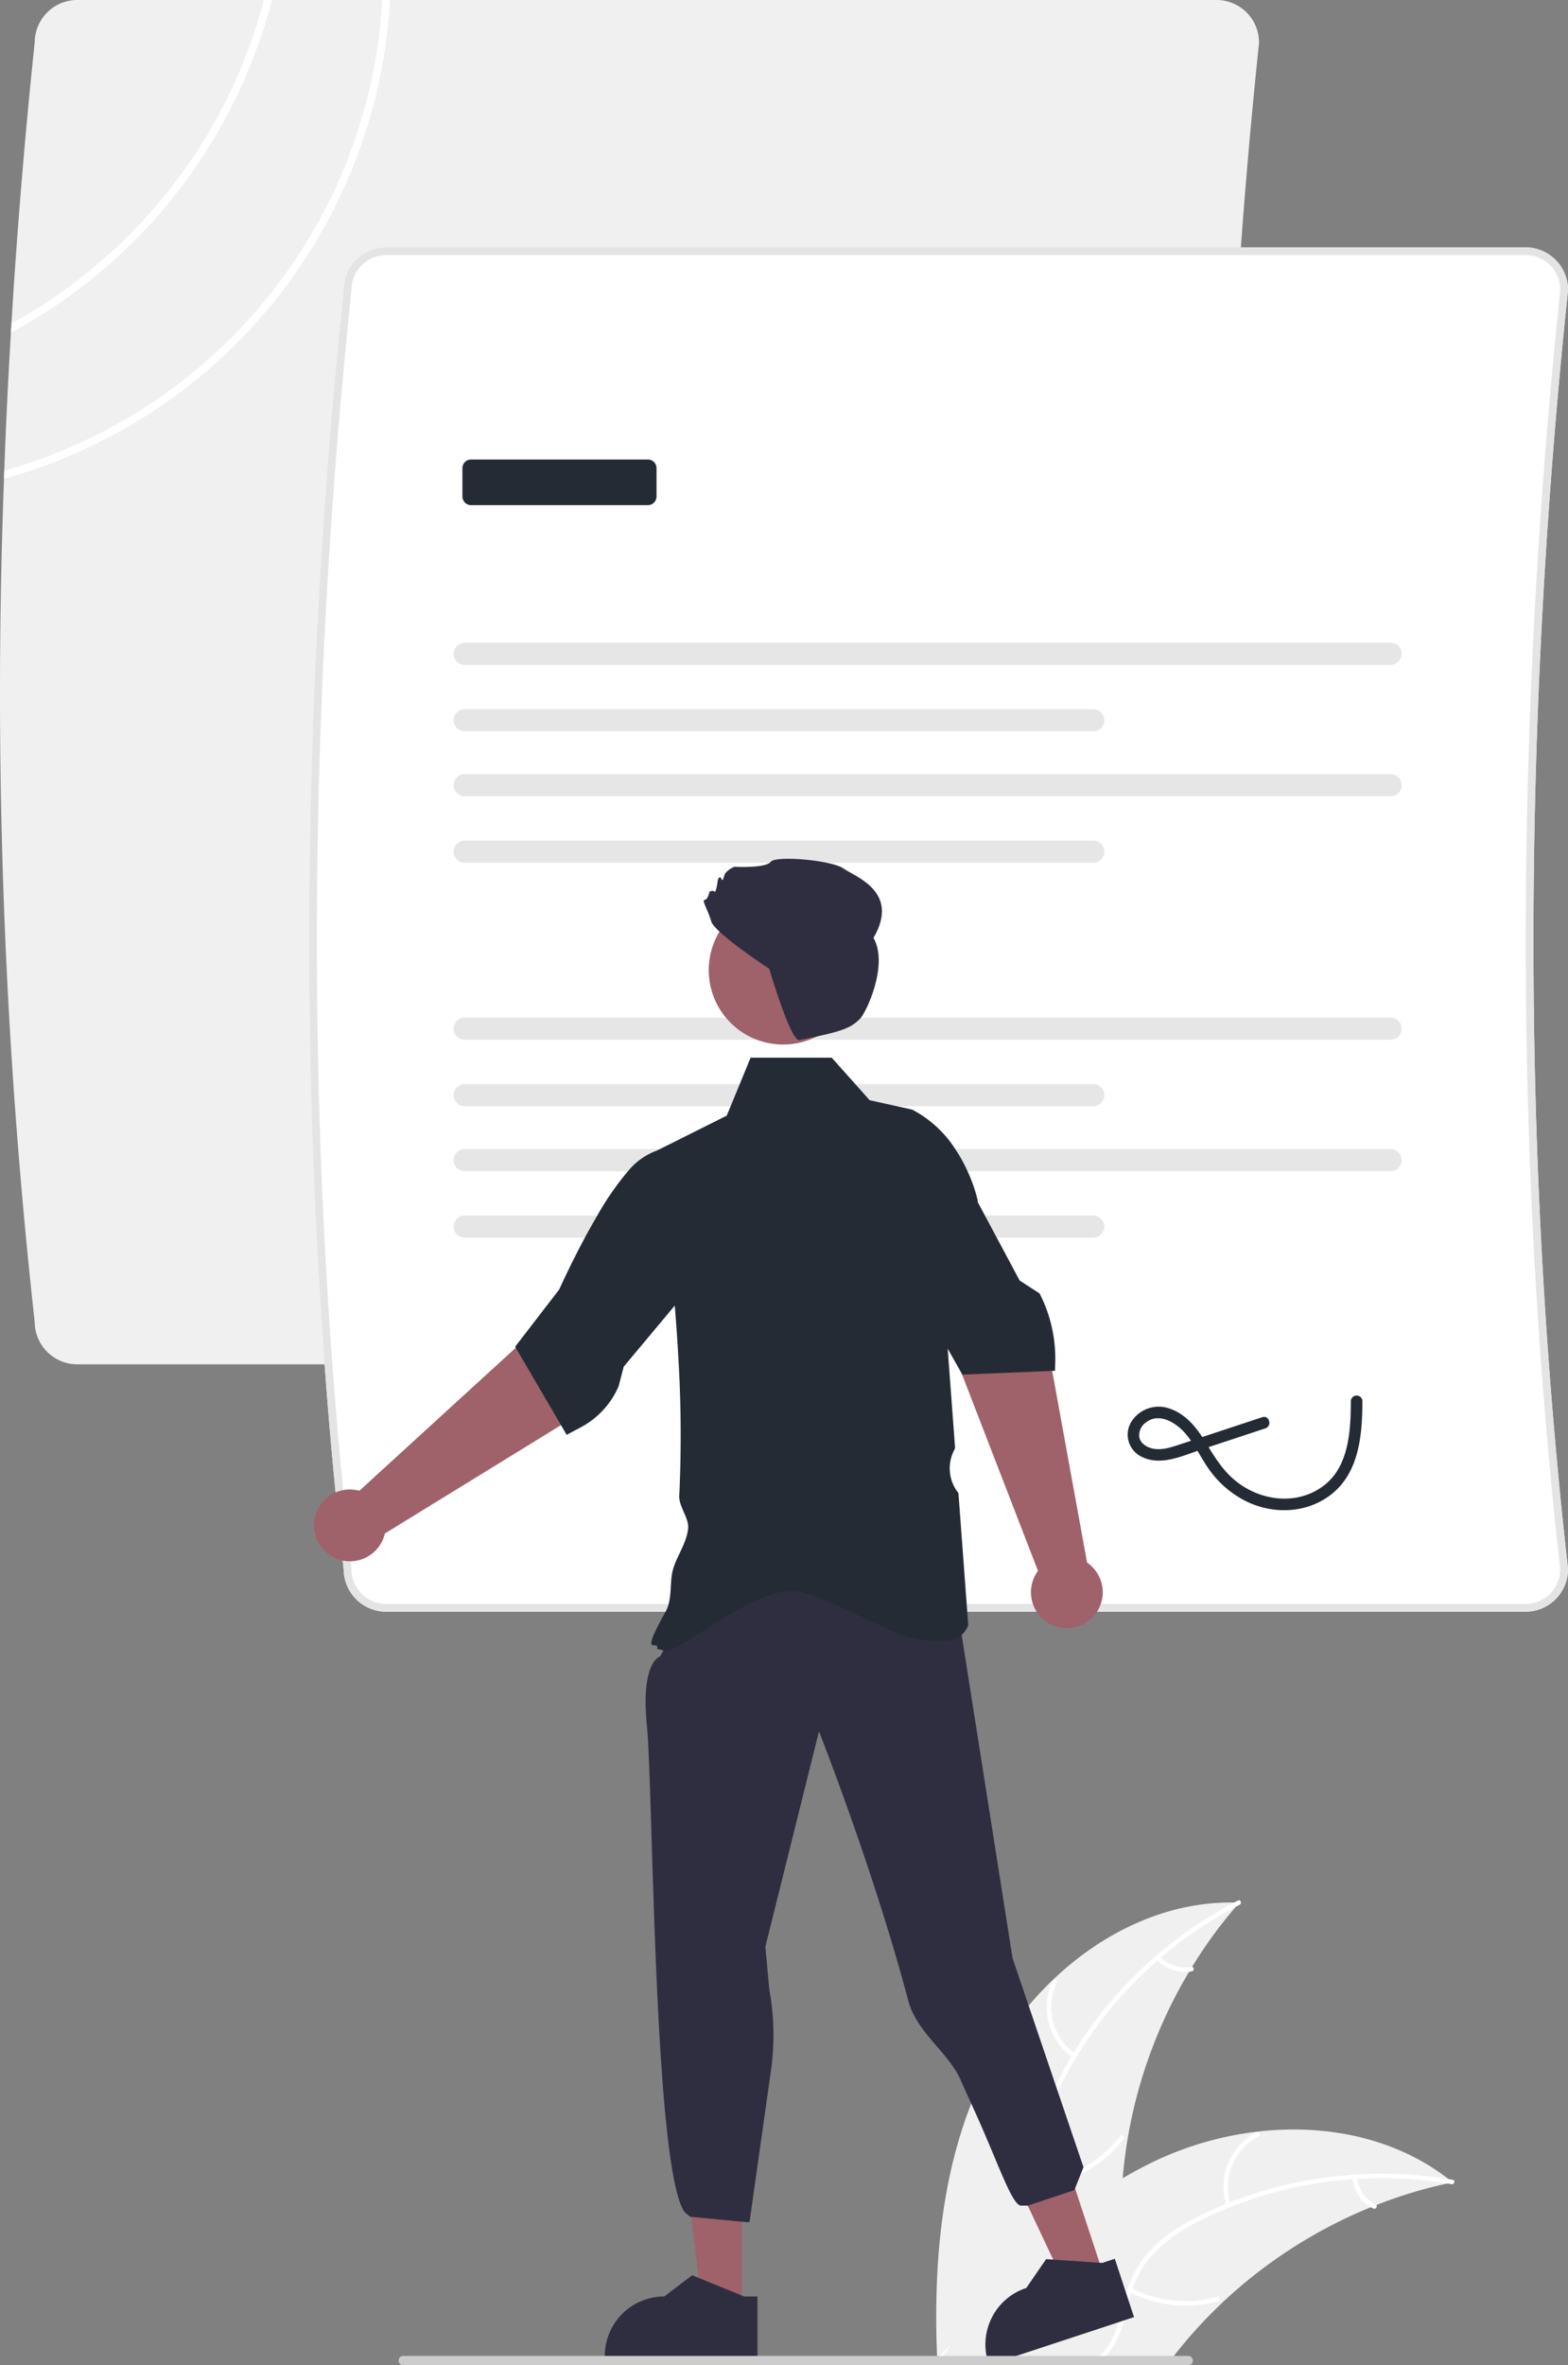<?xml version="1.0" encoding="UTF-8"?> <svg xmlns="http://www.w3.org/2000/svg" width="388.548" height="585.682" viewBox="0 0 388.548 585.682"><rect x="0" y="0" width="388.548" height="585.682" fill="#808080" stroke="none"/><g id="undraw_contract_re_ves9" transform="translate(0.039)"><path id="Pfad_1430" data-name="Pfad 1430" d="M714.359,647.618c-.3.335-.593.68-.88,1.024a112.674,112.674,0,0,0-10.834,14.872c-.258.4-.507.814-.737,1.215A119.263,119.263,0,0,0,686.7,705.921q-.833,4.939-1.254,9.934-.3,3.847-.364,7.7c-.153,10.8.8,22.806-6.154,31.056a21.714,21.714,0,0,1-6.68,5.245,27.928,27.928,0,0,1-6.048,2.287H644.5c-1.091-.163-2.182-.335-3.273-.507-.029,0-.057-.01-.086-.01l-.22.077-1.311.44-.057.019v-.019a.471.471,0,0,0-.01-.115,1.525,1.525,0,0,0-.01-.211v-.01c-.01-.191-.019-.373-.019-.565l-.029-.507s-.01-.01,0-.01c-.01-.287-.029-.574-.038-.871-1-24.979,1.445-50.79,13.236-72.783a81.32,81.32,0,0,1,15.428-20.3,1.149,1.149,0,0,1,.115-.105c12.26-11.7,28.108-19.342,44.837-19.083Q713.713,647.59,714.359,647.618Z" transform="translate(-407.284 -176.485)" fill="#f0f0f0"></path><path id="Pfad_1431" data-name="Pfad 1431" d="M714.416,648.134A101.321,101.321,0,0,0,670.4,692.278a43.629,43.629,0,0,0-4.452,12.926,25.024,25.024,0,0,0,1.632,13.069c1.509,3.885,3.5,7.685,4.04,11.869a15.323,15.323,0,0,1-3.8,11.941c-3.482,4.1-8.232,6.714-12.965,9.1-5.255,2.654-10.756,5.327-14.4,10.124-.442.581-1.318-.139-.877-.719,6.348-8.347,17.529-10.167,25.143-16.954,3.553-3.167,6.173-7.424,5.877-12.326-.258-4.287-2.31-8.207-3.872-12.128a26.7,26.7,0,0,1-2.072-12.72,40.339,40.339,0,0,1,3.939-13.049,98.3,98.3,0,0,1,17.446-25.29,103.116,103.116,0,0,1,27.991-21.054c.648-.332,1.038.734.394,1.063Z" transform="translate(-407.293 -176.461)" fill="#fff"></path><path id="Pfad_1432" data-name="Pfad 1432" d="M674.372,686.866a15.2,15.2,0,0,1-5.068-19.021c.316-.658,1.353-.2,1.037.46a14.076,14.076,0,0,0,4.75,17.684C675.692,686.4,674.97,687.277,674.372,686.866Z" transform="translate(-408.512 -177.342)" fill="#fff"></path><path id="Pfad_1433" data-name="Pfad 1433" d="M667.749,719.014a29.3,29.3,0,0,0,18.279-11.037c.444-.58,1.32.14.877.719a30.476,30.476,0,0,1-19.044,11.447C667.139,720.264,667.032,719.135,667.749,719.014Z" transform="translate(-408.488 -179.07)" fill="#fff"></path><path id="Pfad_1434" data-name="Pfad 1434" d="M697.126,661.563a8.6,8.6,0,0,0,7.757,2.547c.719-.131.826,1,.112,1.129a9.642,9.642,0,0,1-8.588-2.8.586.586,0,0,1-.079-.8.57.57,0,0,1,.8-.079Z" transform="translate(-409.731 -177.08)" fill="#fff"></path><path id="Pfad_1435" data-name="Pfad 1435" d="M767.2,719.393c-.44.1-.88.191-1.33.3h-.01a113.965,113.965,0,0,0-17.59,5.34c-.44.172-.88.344-1.321.526h-.01a119.408,119.408,0,0,0-36.789,23.62c-.038.038-.076.067-.115.105a.578.578,0,0,1-.077.077l-.048.048a116.455,116.455,0,0,0-11.781,12.978c0,.01-.01.019-.019.029-.574.747-1.158,1.493-1.732,2.259H639.617l-.057.019v-.019h-.239c0-.01.01-.019.019-.029s.01-.01.01-.019c.067-.1.134-.191.191-.278v-.01a.265.265,0,0,1,.057-.077c.057-.1.124-.172.172-.258.383-.536.756-1.082,1.139-1.617.622-.89,1.254-1.78,1.895-2.661a.009.009,0,0,1,.01-.01v-.01c.01-.01.01-.019.019-.029l.019-.019c7.9-10.929,16.777-21.3,26.95-29.994.306-.268.613-.536.938-.785a109.889,109.889,0,0,1,14.71-10.5q4.249-2.512,8.757-4.613a81.468,81.468,0,0,1,24.491-6.91h.019c.019,0,.038-.01.067-.01s.048-.01.067-.01c16.854-1.952,34.128,1.483,47.345,11.762C766.54,718.867,766.865,719.125,767.2,719.393Z" transform="translate(-407.287 -179.008)" fill="#f0f0f0"></path><path id="Pfad_1436" data-name="Pfad 1436" d="M639.318,767.248h.239v.019l.057-.019H654.8c-4.527-.775-9.044-1.378-13.571-.507-.105.019-.2.038-.306.067-.459.086-.919.2-1.378.325l-.1.029a.322.322,0,0,0-.115.057.143.143,0,0,0-.067.029Z" transform="translate(-407.285 -181.586)" fill="#fff"></path><path id="Pfad_1437" data-name="Pfad 1437" d="M768.57,720.353c-.354-.057-.7-.124-1.053-.172h-.01a100.882,100.882,0,0,0-22.347-1.129c-.373.019-.756.048-1.139.067A100.805,100.805,0,0,0,713.808,726c-.01,0-.01,0-.01.009-.105.038-.211.077-.306.115-2.249.909-4.469,1.9-6.642,2.976a43.743,43.743,0,0,0-11.341,7.637,24.385,24.385,0,0,0-5.943,9.465c-.124.364-.249.718-.364,1.081-.086.287-.172.584-.258.871-1.129,4.01-1.828,8.24-3.914,11.906a14.021,14.021,0,0,1-2.105,2.814,14.478,14.478,0,0,1-2.833,2.287H677.68a13.9,13.9,0,0,0,3.627-2.287,12.007,12.007,0,0,0,2.192-2.5c2.373-3.579,3.1-7.944,4.211-12.011.182-.66.373-1.3.584-1.943a25.5,25.5,0,0,1,5.426-9.465,40.362,40.362,0,0,1,11-8.049q3.876-2.039,7.963-3.694c.354-.153.708-.287,1.062-.421a103.436,103.436,0,0,1,54.1-5.7c.354.048.7.115,1.053.172C769.614,719.387,769.288,720.478,768.57,720.353Z" transform="translate(-408.935 -179.499)" fill="#fff"></path><path id="Pfad_1438" data-name="Pfad 1438" d="M714.381,725.266a15.2,15.2,0,0,1,7.406-18.238c.648-.335,1.2.656.551.992A14.076,14.076,0,0,0,715.483,725c.232.692-.872.955-1.1.267Z" transform="translate(-410.479 -179.036)" fill="#fff"></path><path id="Pfad_1439" data-name="Pfad 1439" d="M689.735,747.311a29.3,29.3,0,0,0,21.24,2.192c.7-.2.97.907.267,1.1a30.476,30.476,0,0,1-22.1-2.326c-.649-.337-.055-1.3.59-.968Z" transform="translate(-409.416 -180.766)" fill="#fff"></path><path id="Pfad_1440" data-name="Pfad 1440" d="M748.086,718.723a8.6,8.6,0,0,0,4.66,6.7c.653.328.058,1.294-.59.968a9.642,9.642,0,0,1-5.172-7.406.586.586,0,0,1,.417-.684A.57.57,0,0,1,748.086,718.723Z" transform="translate(-411.912 -179.523)" fill="#fff"></path><path id="Pfad_1441" data-name="Pfad 1441" d="M700.318,314.487q.388-47.532,3.866-95.982c.038-.641.086-1.273.134-1.914q1.838-25.223,4.5-50.628v-.1a10.534,10.534,0,0,0-10.528-10.527H415.961a10.548,10.548,0,0,0-10.527,10.48q-3.675,34.985-5.761,69.625c-.057.756-.1,1.5-.134,2.259q-1.034,17.126-1.646,34.166c-.029.67-.057,1.34-.067,2.01a1415.375,1415.375,0,0,0,7.608,208.827,10.547,10.547,0,0,0,10.528,10.47H698.289a10.534,10.534,0,0,0,10.527-10.527v-.105q-2.082-18.476-3.656-37.191-.23-2.742-.45-5.484-1.091-13.48-1.9-27.065-.172-2.742-.316-5.484-1.536-27.19-2.01-54.8c-.038-1.828-.067-3.646-.1-5.484q-.172-13.48-.105-27.065C700.28,318.143,700.289,316.315,700.318,314.487Z" transform="translate(-396.871 -155.34)" fill="#f0f0f0"></path><path id="Pfad_1442" data-name="Pfad 1442" d="M788.818,229.867a10.534,10.534,0,0,0-10.527-10.527H495.963a10.548,10.548,0,0,0-10.527,10.48c-9.532,90.89-11.111,180.173-4.728,266.106q1.163,15.949,2.718,31.736.833,8.455,1.771,16.863c.077.727.153,1.455.239,2.182a10.547,10.547,0,0,0,10.527,10.47H778.291a10.534,10.534,0,0,0,10.528-10.527v-.105c-11.417-101.226-11.417-207.736,0-316.58Z" transform="translate(-400.309 -158.089)" fill="#fff"></path><path id="Pfad_1443" data-name="Pfad 1443" d="M788.818,229.867a10.534,10.534,0,0,0-10.527-10.527H495.963a10.548,10.548,0,0,0-10.527,10.48c-9.532,90.89-11.111,180.173-4.728,266.106q1.163,15.949,2.718,31.736.833,8.455,1.771,16.863c.077.727.153,1.455.239,2.182a10.547,10.547,0,0,0,10.527,10.47H778.291a10.534,10.534,0,0,0,10.528-10.527v-.105c-11.417-101.226-11.417-207.736,0-316.58ZM786.9,546.706a8.621,8.621,0,0,1-8.613,8.556H495.963a8.626,8.626,0,0,1-8.613-8.613v-.105c-.067-.612-.134-1.235-.2-1.847q-.991-8.786-1.847-17.619-1.507-15.49-2.67-31.152c-6.384-85.885-4.814-175.11,4.718-265.962v-.1a8.626,8.626,0,0,1,8.613-8.613H778.291a8.616,8.616,0,0,1,8.613,8.566C775.487,338.75,775.487,445.374,786.9,546.706Z" transform="translate(-400.309 -158.089)" fill="#e4e4e4"></path><path id="Path_142" data-name="Path 142" d="M517.031,321.63a2.743,2.743,0,0,0,0,5.486H746.464a2.743,2.743,0,0,0,0-5.486Z" transform="translate(-401.916 -162.483)" fill="#e6e6e6"></path><path id="Path_143" data-name="Path 143" d="M517.031,338.83a2.743,2.743,0,0,0,0,5.487H672.785a2.743,2.743,0,0,0,0-5.486Z" transform="translate(-401.916 -163.222)" fill="#e6e6e6"></path><path id="Path_142-2" data-name="Path 142" d="M517.031,355.641a2.743,2.743,0,0,0,0,5.486H746.464a2.743,2.743,0,0,0,0-5.486Z" transform="translate(-401.916 -163.944)" fill="#e6e6e6"></path><path id="Path_143-2" data-name="Path 143" d="M517.031,372.84a2.743,2.743,0,0,0,0,5.486H672.785a2.743,2.743,0,0,0,0-5.486Z" transform="translate(-401.916 -164.683)" fill="#e6e6e6"></path><path id="Path_142-3" data-name="Path 142" d="M517.031,418.63a2.743,2.743,0,0,0,0,5.486H746.464a2.743,2.743,0,0,0,0-5.486Z" transform="translate(-401.916 -166.65)" fill="#e6e6e6"></path><path id="Path_143-3" data-name="Path 143" d="M517.031,435.83a2.743,2.743,0,0,0,0,5.486H672.785a2.743,2.743,0,0,0,0-5.486Z" transform="translate(-401.916 -167.389)" fill="#e6e6e6"></path><path id="Path_142-4" data-name="Path 142" d="M517.031,452.641a2.743,2.743,0,0,0,0,5.486H746.464a2.743,2.743,0,0,0,0-5.486Z" transform="translate(-401.916 -168.111)" fill="#e6e6e6"></path><path id="Path_143-4" data-name="Path 143" d="M517.031,469.84a2.743,2.743,0,0,0,0,5.486H672.785a2.743,2.743,0,0,0,0-5.486Z" transform="translate(-401.916 -168.85)" fill="#e6e6e6"></path><path id="Path_154" data-name="Path 154" d="M562.525,285.533H518.7a2.143,2.143,0,0,1-2.141-2.141v-7.021a2.143,2.143,0,0,1,2.141-2.141h43.821a2.143,2.143,0,0,1,2.141,2.141v7.021a2.143,2.143,0,0,1-2.141,2.141Z" transform="translate(-402.014 -160.447)" fill="#252b35"></path><path id="Pfad_1444" data-name="Pfad 1444" d="M722.159,521.776l-13.423,4.436-6.711,2.218c-2.072.682-4.314,1.494-6.532,1.2-1.533-.2-3.28-1.085-3.758-2.662a3.859,3.859,0,0,1,1.666-3.936c3.2-2.437,7.253.044,9.523,2.567,2.776,3.087,4.347,7.071,6.951,10.3a24.8,24.8,0,0,0,8.6,6.848c6.643,3.137,14.746,2.8,20.671-1.767,7.075-5.458,7.8-14.917,7.835-23.17a1.436,1.436,0,0,0-2.871,0c-.034,7.48-.46,16.648-7.279,21.328-6.533,4.483-15.119,3.294-21.133-1.483-3.352-2.662-5.413-6.133-7.614-9.727-2.148-3.508-4.815-6.91-8.858-8.274a8,8,0,0,0-9.557,3.337,6.074,6.074,0,0,0,2.808,8.677c4.687,2.233,10.05-.384,14.563-1.875l15.883-5.249c1.746-.577,1-3.351-.763-2.769Z" transform="translate(-409.413 -170.851)" fill="#252b35"></path><path id="Pfad_1445" data-name="Pfad 1445" d="M284.064,585.547l-9.413,3.1-16.44-34.827,13.891-4.577Z" transform="translate(-11.094 -23.594)" fill="#9f616a"></path><path id="Pfad_1446" data-name="Pfad 1446" d="M687.514,750.307l-.641-1.943-1.684-5.12-1.148-3.484-3.139,1.034-.651-.048-8.623-.584-1.148-.077-1.7-.115-1.761-.124L662.1,747h-.01a14.6,14.6,0,0,0-8.537,7.35c-.105.21-.2.421-.3.632a12.284,12.284,0,0,0-.6,1.589,14.561,14.561,0,0,0-.4,7.254,16.647,16.647,0,0,0,.469,1.77l.029.1.115.354.689-.23,6.048-1.991,21.189-6.977,4.2-1.388,1.292-.431h.01l2.508-.823Z" transform="translate(-407.83 -180.445)" fill="#2f2e41"></path><path id="Pfad_1447" data-name="Pfad 1447" d="M191.348,594.015h-9.909l-4.714-38.222H191.35Z" transform="translate(-7.593 -23.875)" fill="#9f616a"></path><path id="Pfad_1448" data-name="Pfad 1448" d="M571.947,575.465l-4.393,7.6s-4.827,1.318-3.249,17.053c1.114,11.111,1.475,60.858,4.28,93.177,1.167,13.451,2.758,23.882,5,27.254l1.382,1.237,14.42,1.378.364-.127,5.3-37.4a62.836,62.836,0,0,0-.421-20.2h0l-.957-10.527,13.277-53.3s13.52,34.164,22.134,66.7c2.073,7.833,9.949,12.814,12.935,19.536,1,2.252,1.983,4.434,2.942,6.528,6.316,13.787,9.481,23.825,11.877,24.659h1.914l11.485-3.828,2.259-5.68-17.572-51.742L641.76,574.233C616.688,560.752,593.169,559.252,571.947,575.465Z" transform="translate(-404.051 -172.883)" fill="#2f2e41"></path><path id="Pfad_1449" data-name="Pfad 1449" d="M643.833,457.108a39.048,39.048,0,0,0-3.043-5.484,28.194,28.194,0,0,0-10.69-9.771l-3.771-.833-6.757-1.493-3.56-3.991L610.174,429h-20.1l-2.689,6.537-2.259,5.484-.967,2.335-17.208,8.6c-.01,0-.01,0-.019.01q.344,2.584.679,5.139.732,5.556,1.378,10.977.33,2.756.632,5.484.962,8.556,1.656,16.815.617,7.379.986,14.547a319.711,319.711,0,0,1,.134,32.587c-.134,2.555,2.4,5.465,2.2,7.963-.335,4.077-3.484,7.695-4.039,11.59-.344,2.393-.191,4.938-.794,7.2a8.051,8.051,0,0,1-.747,1.895c0,.01-.01.01-.01.019-6.891,12.308-1.483,6.431-2.125,9.2l.306.077c.144.038.584.153,1.292.316,4.048.967,20.739-14.7,31.946-14.7,6.728,0,24.539,11.063,30.5,11.867,4.718.632,8.929,1.206,11.437-1a5.861,5.861,0,0,0,1.617-2.373l.029-.086-.01-.086-.239-3.206-.144-1.914L641.574,536.8a9.738,9.738,0,0,1-1.244-10.231l.421-.89-1.55-20.749-.287-3.876-.105-1.311v-.01l-.747-10.02,1.8-5.474v-.01l3.5-10.661,1.8-5.484,1.129-3.445.077-.23a39.176,39.176,0,0,0-2.536-7.3Z" transform="translate(-404.115 -167.096)" fill="#252b35"></path><path id="Pfad_1450" data-name="Pfad 1450" d="M664.325,558.3l-19.294-49.864-8.961-18.208,17.232-9.519,13.878,24.452,9.3,51.088a8.891,8.891,0,1,1-12.157,2.051Z" transform="translate(-407.148 -169.317)" fill="#9f616a"></path><path id="Pfad_1451" data-name="Pfad 1451" d="M664.284,488.457l-4.938-3.2-5.675-10.614-2.929-5.484-1.847-3.445-.785-1.474-8.872-6.058-5.991-4.1-4.881,4.1-2.326,1.952,2.278,9.025,1.378,5.484,3.005,11.9,8.814,15.59,2.192,3.876,1.254,2.23.01.019.172.3,22.27-.928.7-.029.038-1.589.019-.574c.01-.287.01-.574.01-.861A35.368,35.368,0,0,0,664.284,488.457Z" transform="translate(-406.717 -168.173)" fill="#252b35"></path><path id="Pfad_1452" data-name="Pfad 1452" d="M489.371,538.769,528.84,502.7l13.717-14.955,15.121,12.6-17.753,21.8-44.234,27.2a8.891,8.891,0,1,1-6.321-10.586Z" transform="translate(-400.363 -169.619)" fill="#9f616a"></path><path id="Pfad_1453" data-name="Pfad 1453" d="M573.086,474.58l-.077-5.484-.144-10.977-.057-4.259-.163-.115a7.194,7.194,0,0,0-2.957-1.11,8.576,8.576,0,0,0-2.8,0,10.027,10.027,0,0,0-1.445.335c-.01,0-.01,0-.019.01a16.556,16.556,0,0,0-7.245,5.13l-.01.01a71.473,71.473,0,0,0-7.6,10.977c-1.082,1.837-2.115,3.694-3.082,5.484-3.656,6.8-6.288,12.7-6.336,12.805L530.22,501.578l.153.258,2.4,4.106L541.58,521l1.4,2.393,3.57-1.9a20.756,20.756,0,0,0,9.3-10.126l1.273-4.862.469-.555L569.765,491.4l3.484-4.173Z" transform="translate(-402.601 -168.106)" fill="#252b35"></path><circle id="Ellipse_102" data-name="Ellipse 102" cx="18.424" cy="18.424" r="18.424" transform="translate(172.875 255.456) rotate(-80.783)" fill="#9f616a"></circle><path id="Pfad_1454" data-name="Pfad 1454" d="M580.9,393.031c-.819-2.866-2.457-5.322-1.638-5.322s1.228-2.047,1.228-2.047.819-.409,1.228,0,.819-2.866.819-2.866.409-1.228.819-.409.409.409.819-.819,2.457-2.047,2.457-2.047,7.779.409,9.007-1.228,15.148-.409,18.014,1.638,14.157,5.707,7.458,17.191c3.828,6.7-1.887,18.648-3.364,20.066-2.335,2.242-3.952,3.05-15,5.249-2.162.43-7.475-17.658-7.475-17.658S581.719,395.9,580.9,393.031Z" transform="translate(-404.698 -164.885)" fill="#2f2e41"></path><path id="Pfad_1455" data-name="Pfad 1455" d="M587.95,749.275l-.593-.239L576.7,744.69l-1.637-.66-6.91,5.245h-.01A14.737,14.737,0,0,0,553.42,764v.479h37.832V749.275Z" transform="translate(-403.597 -180.628)" fill="#2f2e41"></path><path id="Pfad_1456" data-name="Pfad 1456" d="M696.854,766.039a1.144,1.144,0,0,1-1.139,1.148H501.149a1.144,1.144,0,0,1,0-2.287H695.716a1.142,1.142,0,0,1,1.139,1.139Z" transform="translate(-401.303 -181.525)" fill="#ccc"></path><path id="Pfad_1457" data-name="Pfad 1457" d="M491.593,155.34a128.506,128.506,0,0,1-93.656,116.53c-.029.67-.057,1.34-.067,2.01A130.434,130.434,0,0,0,493.507,155.34Z" transform="translate(-396.915 -155.34)" fill="#fff"></path><path id="Pfad_1458" data-name="Pfad 1458" d="M462.356,155.34a128.772,128.772,0,0,1-62.562,80.1c-.057.756-.1,1.5-.134,2.259a130.754,130.754,0,0,0,64.677-82.363Z" transform="translate(-396.992 -155.34)" fill="#fff"></path></g></svg> 